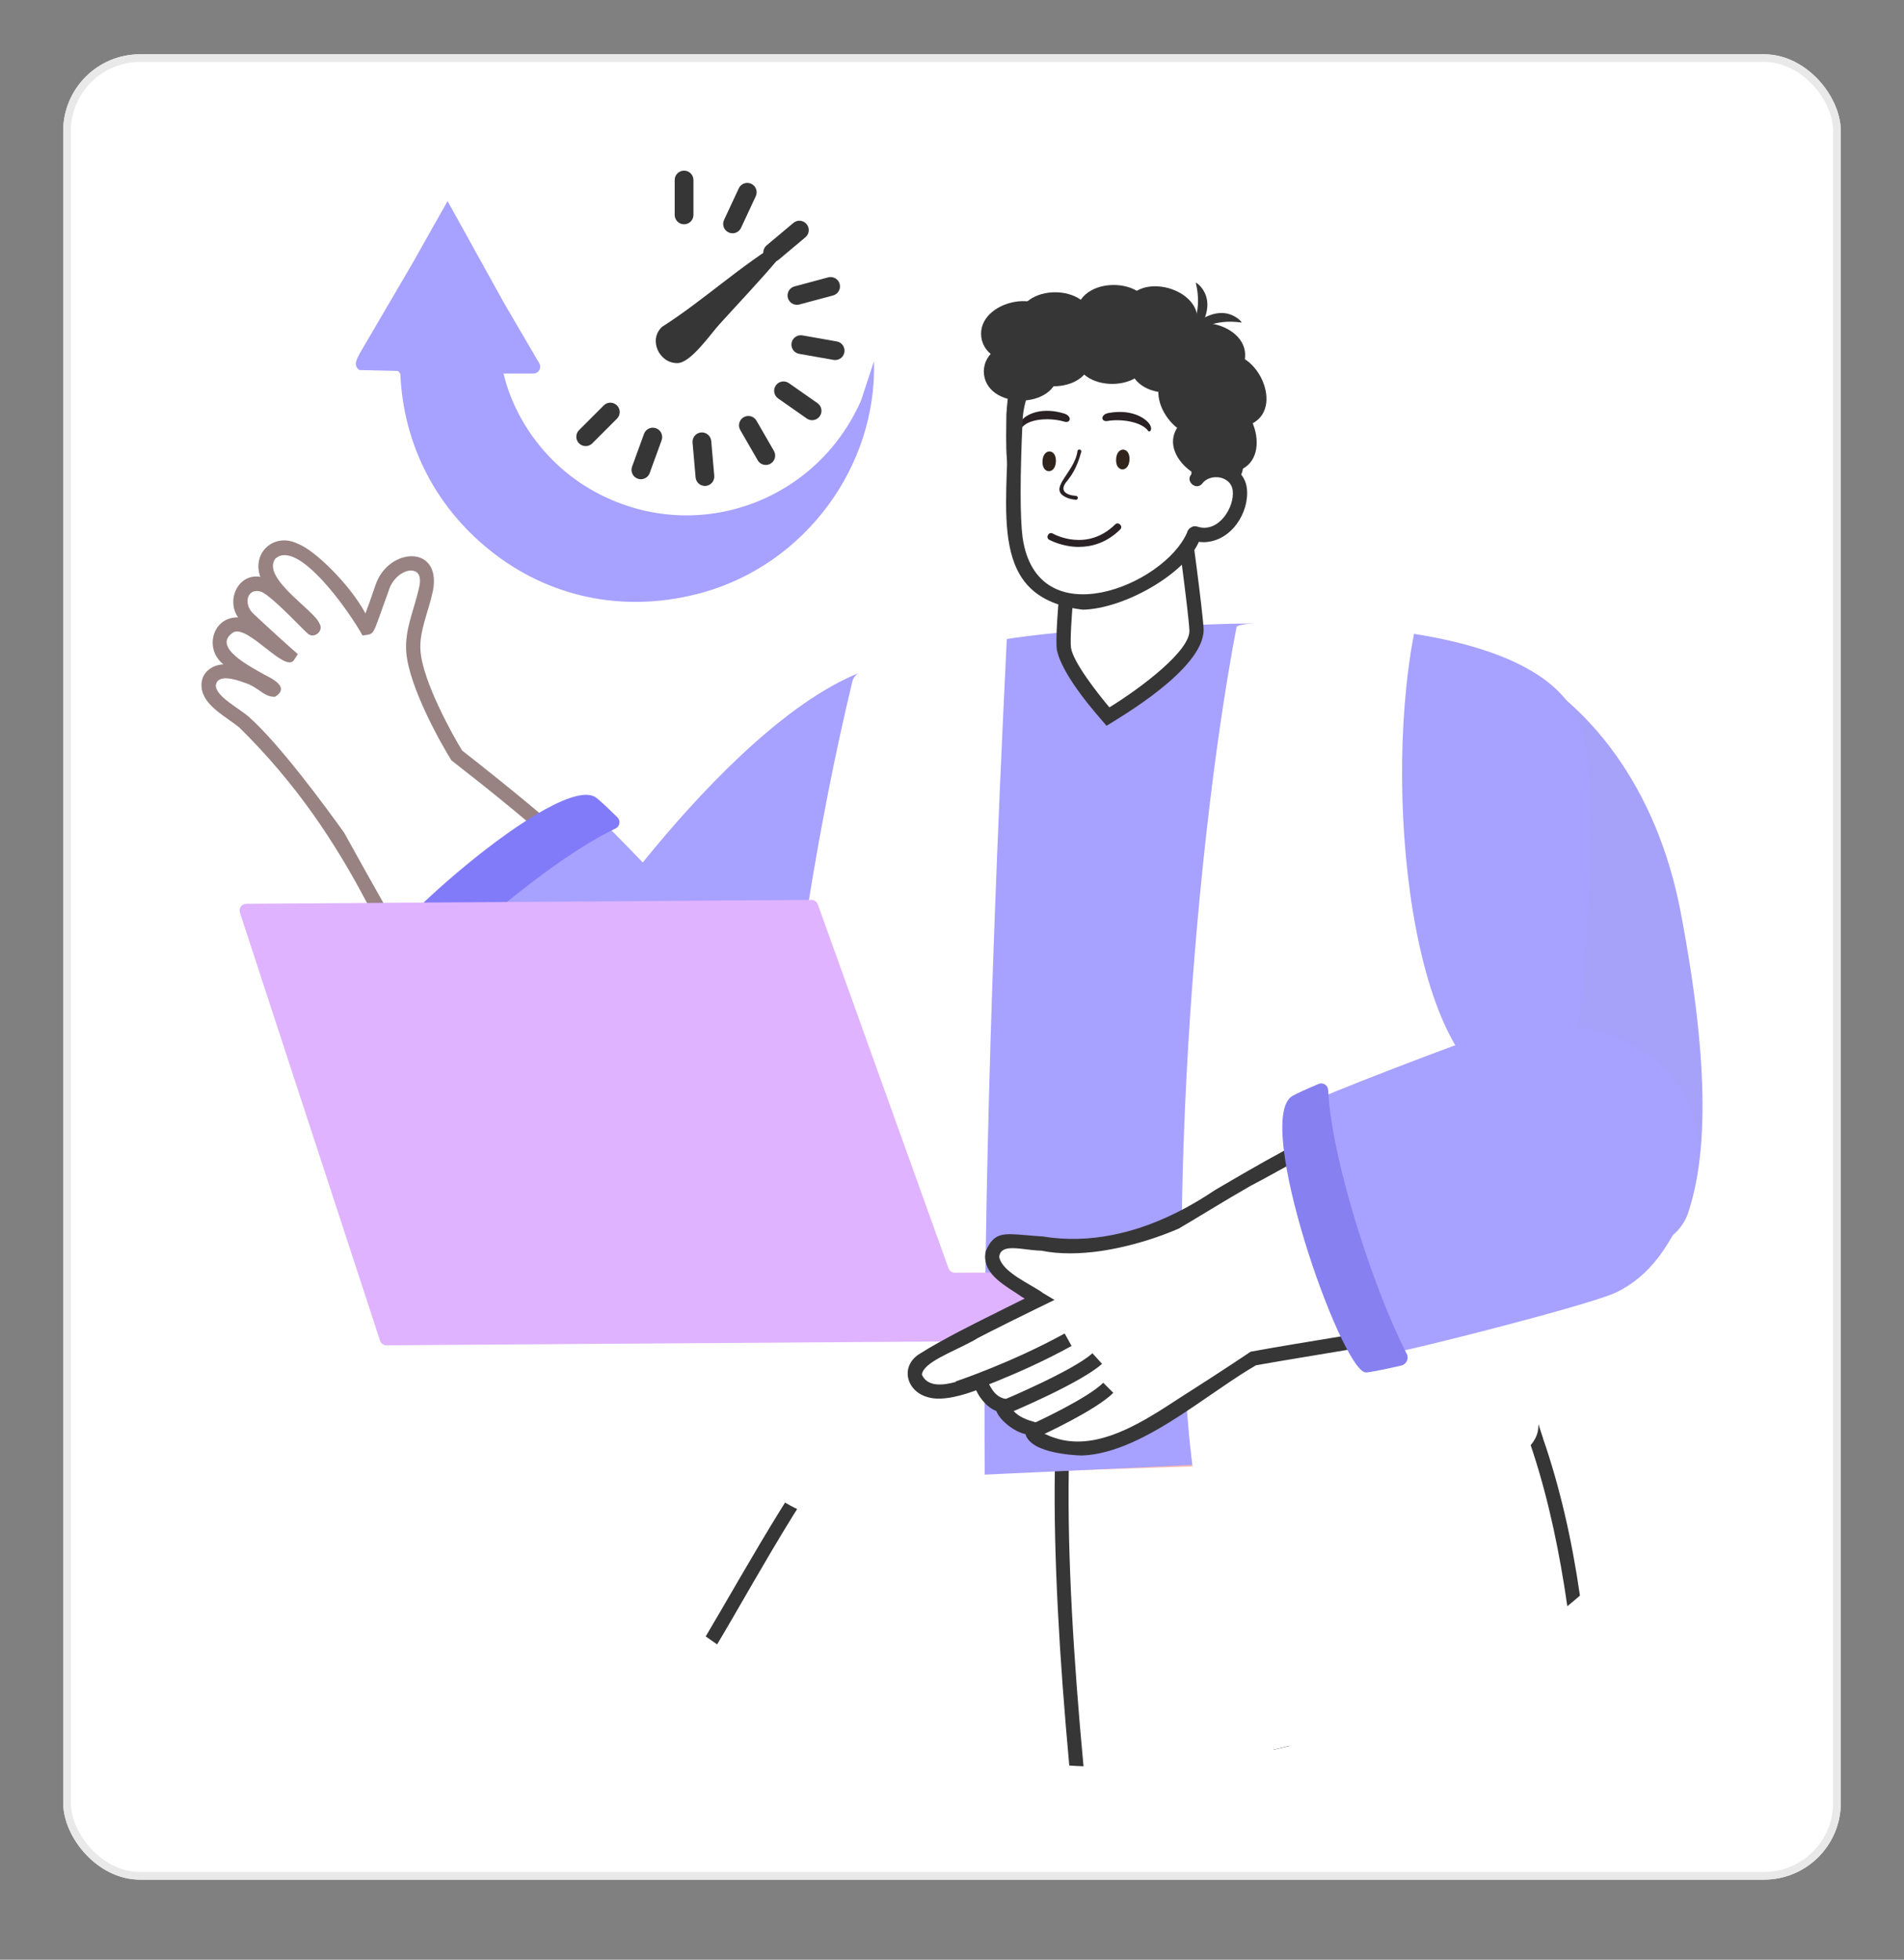<svg xmlns="http://www.w3.org/2000/svg" id="Layer_1" version="1.1" viewBox="0 0 241 248">
  <rect x="0" y="0" width="241" height="248" fill="#808080" stroke="none"/>
  <!-- Generator: Adobe Illustrator 29.6.1, SVG Export Plug-In . SVG Version: 2.1.1 Build 9)  -->
  <rect x="8" y="6.869" width="225" height="231" rx="9.72" ry="9.72" fill="#fff"/>
  <rect x="8.486" y="7.355" width="224.028" height="230.028" rx="9.234" ry="9.234" fill="none" stroke="#e9e9e9" stroke-width=".972"/>
  <path d="M176.953,140.996c8.017,18.2,33.006,22.301,36.658,12.688,2.342-6.877,2.98-17.942-.869-38.206-6.062-31.934-34.812-42.647-47.588-27.875-11.622,13.449,11.799,53.393,11.799,53.393Z" fill="#a7a2f9"/>
  <path d="M162.215,221.198c-24.29,6.035-52.198.624-72.156-13.591,8.37-14.059,20.644-37.772,35.545-43.393,13.679-5.01,29.68,2.457,36.224,15.152,6.897,13.109,5.499,27.732.387,41.825v.007Z" fill="#fff"/>
  <path d="M166.927,192.318c-.034-.305-.068-.597-.102-.889-.04-.305-.081-.611-.136-.91-.285-1.853-.733-3.665-1.323-5.424-.048-.149-.102-.292-.15-.434-1.493-4.277-3.822-8.214-6.754-11.582-.19-.224-.387-.441-.584-.658-.204-.224-.414-.448-.625-.665-.896-.93-1.839-1.813-2.824-2.634-1.215-1.019-2.498-1.942-3.835-2.77-.319-.197-.632-.394-.958-.577-.285-.163-.577-.326-.869-.482-3-1.609-6.232-2.729-9.592-3.259-.333-.047-.658-.095-.991-.135h-.007c-.265-.034-.536-.062-.808-.089-2.525-.231-5.118-.122-7.718.374-.299.054-.591.115-.89.183-.122.027-.237.054-.359.081-.381.089-.761.19-1.134.292-.149.041-.299.089-.441.136-.408.115-.815.244-1.216.387-.305.109-.604.217-.909.333-.299.129-.598.258-.89.4-2.959,1.358-5.79,3.361-8.499,5.811-.794.72-1.582,1.48-2.356,2.274-.4.408-.794.829-1.188,1.25-4.324,4.67-8.295,10.332-11.914,16.048-.163.251-.326.509-.482.767-.17.265-.333.53-.502.801-3.537,5.703-6.721,11.391-9.545,16.143.244.17.489.347.733.516.238.163.475.326.713.489,2.743-4.589,5.96-10.407,9.606-16.299.177-.279.346-.55.523-.829.163-.264.332-.529.502-.801,3.286-5.2,6.911-10.379,10.842-14.751.387-.435.78-.856,1.174-1.27,1.507-1.595,3.062-3.061,4.664-4.358,1.846-1.5,3.74-2.77,5.695-3.747.299-.15.598-.292.897-.428.305-.143.611-.272.916-.387.285-.122.564-.231.855-.326.639-.231,1.29-.428,1.942-.584h.007c.312-.074.618-.142.93-.203.434-.095.876-.177,1.317-.245h.007c.475-.074.95-.136,1.432-.183,1.5-.149,3.007-.17,4.514-.061.265.02.523.041.781.068v.013c.326.041.645.089.957.136,3.951.604,7.441,1.785,10.489,3.435.285.156.57.312.848.482.333.19.666.387.985.597.597.381,1.174.781,1.731,1.195,1.256.951,2.423,1.989,3.496,3.103.21.224.414.448.618.672.183.203.366.414.543.624,2.661,3.13,4.664,6.803,6.055,10.815.048.129.089.264.136.4.604,1.806,1.086,3.68,1.439,5.594.055.285.109.57.15.855.054.299.101.598.149.903,1.378,9.362,0,19.667-3.775,28.811-.013.034-.027.061-.04.095,0,.007-.007.014-.007.021.346-.082.692-.163,1.039-.245.339-.081.685-.163,1.025-.251v-.02c.006-.021.013-.048.02-.068,3.659-10.339,4.888-19.911,3.666-28.54h.027Z" fill="#363636"/>
  <path d="M199.192,202.597c-17.108,14.507-40.216,22.28-62.931,20.882-1.256-13.347-2.043-26.442-1.88-37.317-.007-.021-.007-.034,0-.055.081-5.268.346-10.637,1.235-15.804.414-2.389,1.039-4.847,1.772-6.605,3.279-8.445,11.595-14.412,20.658-14.528,26.679.462,38.193,30.746,41.146,53.427Z" fill="#fff"/>
  <path d="M195.318,182.034c-.02-.068-.041-.142-.068-.21-.156-.509-.326-1.025-.502-1.541v-.021c-.231-.645-.469-1.269-.72-1.914-.19-.489-.387-.978-.59-1.473-.333-.788-.686-1.568-1.06-2.356-1.018-2.165-2.185-4.304-3.482-6.374-.217-.34-.435-.679-.659-1.012-.169-.265-.339-.523-.522-.787-.177-.265-.36-.53-.543-.788-4.447-6.307-10.143-11.71-16.673-14.738-2.159-1.012-4.406-1.751-6.735-2.179-.264-.054-.529-.095-.794-.129-.475-.082-.957-.143-1.446-.183-.597-.062-1.201-.095-1.806-.109-.624-.014-1.249-.007-1.88.027-2.39.122-4.84.597-7.339,1.46-.278.095-.556.19-.835.298-.325.129-.651.258-.964.401-3.279,1.432-5.858,3.448-7.874,5.872-.313.367-.605.74-.883,1.127-.224.299-.434.604-.638.916-.57.863-1.086,1.759-1.548,2.689-.136.264-.258.529-.387.801-.142.312-.278.624-.407.943-.122.286-.238.577-.353.869-.679,1.772-1.215,3.625-1.629,5.526-.041.17-.075.347-.109.523v.02c-.014.014-.014.028-.014.041-.081.38-.156.76-.217,1.147-.19.971-.339,1.956-.461,2.947-.028.203-.055.407-.082.617-.02.15-.034.299-.047.455-.048.367-.082.72-.116,1.08-.088.909-.156,1.819-.217,2.722-.014.271-.027.536-.048.801,0,.088,0,.17-.013.251-.014.353-.027.693-.041,1.032-.02.401-.034.808-.041,1.202-.013.292-.02.583-.02.869-.014.319-.02.631-.02.95-.014.787-.021,1.561-.021,2.335v.061c-.163,10.794.591,23.761,1.826,37.168,0,.014,0,.021.007.034v.027c.306.021.611.034.917.055.034,0,.061,0,.095.006.074.007.142.007.217.007.19.014.38.02.57.027v-.013c-1.269-13.53-2.043-26.591-1.867-37.385,0,0-.013-.027,0-.041.027-.665.048-1.331.068-2.003.014-.292.021-.584.034-.882.007-.272.014-.55.027-.828.027-.849.061-1.704.102-2.567.014-.346.034-.699.054-1.052.007-.122.014-.251.021-.373.013-.231.027-.455.04-.686.062-.909.129-1.812.218-2.715.034-.367.074-.733.122-1.1.014-.149.027-.299.047-.441.028-.224.062-.448.089-.672.142-1.046.312-2.084.522-3.11.408-2.002.964-3.957,1.725-5.817.122-.292.251-.591.387-.883.142-.312.285-.618.441-.923.176-.346.36-.693.557-1.032.617-1.141,1.323-2.193,2.104-3.15.333-.407.679-.801,1.046-1.174.434-.462.889-.897,1.364-1.297,1.351-1.174,2.838-2.138,4.419-2.912.32-.15.632-.299.958-.435.278-.122.556-.231.841-.339.998-.38,2.023-.693,3.069-.93.821-.19,1.656-.333,2.505-.435.686-.081,1.378-.136,2.077-.163,1.752-.074,3.517.041,5.268.326.258.041.523.088.781.143,2.403.461,4.752,1.256,6.945,2.369,1.581.794,3.082,1.758,4.46,2.878,3.849,2.96,7.067,6.382,9.762,10.156.19.251.366.502.543.754.183.271.367.543.543.814.224.333.441.666.652,1.005,1.853,2.912,3.421,6.001,4.765,9.219.36.842.7,1.69,1.025,2.552.177.489.353.971.53,1.46.122.346.244.699.36,1.052.108.319.217.638.319.964,2.03,6.239,3.367,12.817,4.317,19.409.272-.217.537-.441.801-.665.265-.218.53-.448.795-.679-1.046-7.284-2.607-13.924-4.671-19.891h.007Z" fill="#363636"/>
  <path d="M198.929,93.116c-3.964-14.46-38.478-12.898-48.844-12.552-10.373.34-44.907,1.059-47.914,15.743-3.537,17.304,14.141,90.404,14.141,90.404,19.979-.659,54.492-1.799,74.464-2.458,0,0,12.824-74.104,8.153-91.137Z" fill="#fab8ab"/>
  <path d="M192.465,182.768c1.942-11.527,12.186-74.146,7.827-90.025-3.625-15.159-39.312-14.12-49.407-13.625-12.966.502-46.434.917-50.107,16.904-3.564,17.413,13.428,88.022,14.147,91.022,0,0,77.384-3.36,77.533-4.276h.007Z" fill="#a7a1ff"/>
  <path d="M75.055,117.46c-13.088,14.969-6.218,39.347,4.033,38.58,7.223-.787,17.521-4.894,34.241-16.971,26.361-19.015,23.89-49.598,5.092-54.914-17.101-4.834-43.366,33.305-43.366,33.305Z" fill="#a7a1ff"/>
  <path d="M151.543,189.624c.937,5.492,42.483-.055,43.155-8.832,1.609-20.909-1.541-42.497-1.826-42.484-13.57.618-18.064-36.135-13.917-57.968.482-2.546-22.26-1.935-22.436-1.005-5.825,30.44-9.402,84.253-4.976,110.288Z" fill="#fff"/>
  <path d="M124.673,190.846c.054,5.573-28.655,3.394-28.628-5.411.054-20.264,2.987-62.462,11.846-99.209.91-3.768,19.592-6.3,19.545-5.349-2.533,51.662-3.008,84.207-2.763,109.97Z" fill="#fff"/>
  <path d="M134.66,81.331c.082-5.017.591-10.76.34-14.949,3.659-.21,11.092-.645,14.717-.855,0,0,1.82,9.504,1.711,14.521-.108,5.098-10.617,10.102-10.821,10.393.034-.014-5.967-8.207-5.947-9.09v-.02Z" fill="#fff"/>
  <path d="M140.053,91.84c-.944-1.127-5.56-6.171-6.273-9.579-.217-1.412.21-6.11.258-6.639.047-.496.461-.862.984-.815.496.048.862.489.815.984-.177,1.921-.407,5.302-.272,6.198.279,1.792,3.252,5.621,4.861,7.529,4.209-2.6,10.203-7.196,10.122-9.708-.075-2.166-1.752-14.304-1.765-14.426-.177-1.154,1.643-1.419,1.792-.244.068.502,1.704,12.355,1.779,14.616-.116,5.003-10.679,11.072-12.301,12.097v-.014Z" fill="#363636"/>
  <path d="M156.201,47.042c-1.962-4.508-5.682-8.628-14.609-8.533-8.92.095-13.482,2.661-14.209,13.924-.02,3.442-.319,8.751,1.528,8.839,1.466.048,24.31.516,25.063.693,1.793.109,3.334-1.276,3.395-3.075.129-3.496.088-8.934-1.175-11.839l.007-.007Z" fill="#363636"/>
  <path d="M140.884,42.093c-6.496-.387-12.056,4.61-12.355,11.106-.258,5.614-.394,11.778.007,14.915.74,5.736,5.241,8.71,9.816,8.038,4.827-.713,11.88-4.983,12.77-8.52.441-1.758.645-7.936.733-13.693.102-6.252-4.732-11.473-10.977-11.846h.006Z" fill="#fff"/>
  <path d="M135.264,63.07c-3.041-1.086.788-3.163,1.12-6.008.082-.305.564-.183.475.129-.556,2.064-1.255,2.987-1.724,3.598-1.1,1.222-.353,1.847,1.073,1.969.319.02.271.529-.048.489-.088-.007-.482-.054-.903-.177h.007Z" fill="#2b2225"/>
  <path d="M142.963,58.202c-.081,1.67-1.805,1.561-1.69-.102.082-1.67,1.806-1.561,1.69.102Z" fill="#30241c"/>
  <path d="M133.647,58.433c-.081,1.67-1.806,1.561-1.69-.102.081-1.67,1.805-1.561,1.69.102Z" fill="#30241c"/>
  <path d="M145.429,53.573c-.564-.72-2.247-1.813-5.078-1.317-1.107.19-1.018,1.174-.15,1.018,1.535-.278,4.264.02,5.16,1.29.197.183.624-.272.068-.991Z" fill="#2b2225"/>
  <path d="M129.466,53.029c.645-.652,2.444-1.534,5.2-.706,1.08.326.869,1.29.027,1.032-1.486-.462-4.236-.482-5.281.672-.217.163-.591-.346.054-.998Z" fill="#2b2225"/>
  <path d="M136.576,69.213c-2.138,0-3.734-.889-3.768-.903-.509-.285-.061-1.079.448-.787.177.095,4.297,2.369,7.895-1.154.415-.414,1.059.244.632.645-1.745,1.704-3.625,2.193-5.214,2.193l.007.007Z" fill="#2b2225"/>
  <path d="M137.069,77.156c-12.084-1.439-9.524-12.002-9.443-23.998.156-3.388,1.629-6.497,4.148-8.764,7.841-7.359,21.398-1.215,20.984,9.558-.034,2.104-.157,6.449-.157,6.449l-1.805-.048s.122-4.331.156-6.429c.448-9.165-11.364-14.494-17.97-8.187-2.159,1.942-3.421,4.603-3.55,7.501-.326,7.101-.326,12.206,0,14.759,1.826,12.749,17.949,6.028,20.814-.584.292-1.229,2.213-.713,1.738.489-1.161,4.243-9.409,9.137-14.922,9.253h.007Z" fill="#363636"/>
  <path d="M138.266,40.674c-.088,4.915-9.334,4.915-9.422,0,.088-4.915,9.334-4.915,9.422,0Z" fill="#363636"/>
  <path d="M133.405,40.708c1.147,4.779-7.814,7.087-9.124,2.349-1.147-4.779,7.814-7.087,9.124-2.349Z" fill="#363636"/>
  <path d="M145.673,39.751c-.089,4.915-9.342,4.915-9.423,0,.088-4.915,9.341-4.915,9.423,0Z" fill="#363636"/>
  <path d="M151.457,41.279c-1.398,4.711-10.312,2.233-9.076-2.525,1.398-4.711,10.312-2.234,9.076,2.525Z" fill="#363636"/>
  <path d="M157.529,45.684c-1.182,4.772-10.204,2.702-9.185-2.111,1.181-4.772,10.203-2.702,9.185,2.111Z" fill="#363636"/>
  <path d="M158.541,53.579c-4.325,2.281-8.731-6.021-4.42-8.323,4.325-2.281,8.73,6.021,4.42,8.323Z" fill="#363636"/>
  <path d="M156.857,59.519c-4.589,1.684-7.848-7.135-3.265-8.839,4.589-1.684,7.847,7.135,3.265,8.839Z" fill="#363636"/>
  <path d="M138.096,45.195c-.088,4.915-9.334,4.915-9.422,0,.088-4.915,9.334-4.915,9.422,0Z" fill="#363636"/>
  <path d="M133.948,47.008c-.088,4.915-9.334,4.915-9.423,0,.089-4.915,9.335-4.915,9.423,0Z" fill="#363636"/>
  <path d="M145.489,44.897c-.088,4.915-9.334,4.915-9.423,0,.089-4.915,9.342-4.915,9.423,0Z" fill="#363636"/>
  <path d="M152.438,46.003c-.088,4.915-9.334,4.915-9.422,0,.088-4.915,9.341-4.915,9.422,0Z" fill="#363636"/>
  <path d="M153.599,54.516c-3.91,2.933-9.565-4.582-5.668-7.529,3.91-2.933,9.565,4.582,5.668,7.529Z" fill="#363636"/>
  <path d="M156.847,59.35c-2.75,4.039-10.536-1.229-7.801-5.282,2.75-4.039,10.536,1.236,7.801,5.282Z" fill="#363636"/>
  <path d="M156.872,40.463c.081.075.373.373.265.353-3.537-.523-5.553,1.066-5.553,1.066l-.326-.944c2.708-1.996,4.541-1.385,5.614-.475Z" fill="#363636"/>
  <path d="M151.741,36.037c-.082-.075-.408-.34-.38-.231.855,3.469-.523,5.628-.523,5.628l.971.231c1.724-2.892.943-4.65-.068-5.635v.007Z" fill="#363636"/>
  <path d="M154.959,59.648c-6.042-1.867-6.13,10.767-.564,7.461,2.444-2.281,3.795-6.476.564-7.461Z" fill="#fff"/>
  <path d="M152.365,68.609c-.808.027-2.362-.312-1.934-1.459.19-.462.719-.679,1.181-.489,2.654.815,4.684-2.505,4.419-4.596-.217-1.84-2.851-2.24-3.883-.842-.76.889-2.145-.333-1.351-1.195,1.982-2.559,6.646-1.548,7.026,1.779.347,2.98-1.928,6.734-5.458,6.809v-.007Z" fill="#363636"/>
  <path d="M57.811,95.601c-1.045-1.656-5.18-8.954-5.499-13.15-.183-2.457.652-3.965,1.609-7.922,1.025-4.263-4.141-4.277-5.56-.149-.407,1.195-1.833,5.397-2.037,5.064-2.098-3.91-6.354-8.785-9.002-9.803-2.905-1.392-5.091,1.717-2.688,4.48,1.052,1.215,4.358,4.195,5.024,5.254.054.081-.054.176-.129.109-1.378-1.297-4.861-5.078-6.307-5.492-2.559-.74-3.808,2.383-1.792,4.318,1.65,1.582,4.962,4.528,5.024,4.582.496.441-2.342-1.684-4.08-2.905-3.062-2.152-4.277-.075-4.521.767-.978,3.387,7.78,6.191,6.66,6.571-.129.041-1.249-.937-3.225-1.752-2.851-1.181-4.996-.543-4.888,1.297.115,1.908,3.17,3.374,4.528,4.576,3.856,3.422,9.891,11.683,11.88,14.466,7.725,14.026,20.054,35.505,24.67,38.438,6.931,4.405,23.787-.272,23.74-12.756-.034-8.69-20.787-26.15-33.414-35.98l.007-.014Z" fill="#fff"/>
  <path d="M92.129,131.581c-.014-4.42-4.813-10.781-11.554-17.529-.577-.57-1.154-1.147-1.745-1.704-1.745-1.69-3.537-3.353-5.377-4.989-1.494-1.338-3.014-2.648-4.548-3.938-.224-.197-.441-.38-.665-.563-2.485-2.098-5.003-4.128-7.502-6.11-.353-.278-.699-.557-1.045-.828-.143-.109-.278-.217-.414-.319-.265-.21-.523-.414-.781-.618-1.12-1.792-4.983-8.717-5.275-12.6-.19-2.492.998-4.874,1.582-7.644,1.093-5.886-5.709-5.485-7.291-.652-.509,1.521-1.011,2.872-1.256,3.544-1.942-3.646-6.476-8.065-8.54-8.805-2.94-1.493-5.879,1.052-4.773,4.175-2.81-.468-4.345,2.946-2.81,5.125-3.286-.048-4.311,4.039-1.853,5.947-1.589.081-2.906,1.174-2.77,2.838.149,2.39,3.15,3.781,4.827,5.2,7.182,7.081,12.05,14.44,16.123,22.172.862,1.534,1.745,3.069,2.627,4.603.149.271.306.536.462.801.74,1.283,1.487,2.566,2.233,3.829.088.149.176.298.265.448.17.298.346.59.523.882h.007c.251.394.509.781.754,1.161,5.017,7.807,8.085,14.114,12.07,17.664.509.462,1.032.869,1.575,1.229.679.455,1.385.828,2.138,1.12,1.453.577,3.062.862,4.915.821,8.459.252,18.574-6.3,18.099-15.267v.007ZM83.256,142.66c-4.799,2.579-10.57,3.217-14.5,1.344-.068-.027-.129-.061-.19-.095-.204-.102-.407-.211-.597-.326-.271-.177-.577-.421-.916-.747-2.566-2.423-7.087-9.063-13.177-19.341-.082-.136-.163-.278-.244-.414-.401-.672-.787-1.337-1.181-2.003-.095-.162-.19-.332-.292-.495-.462-.794-.923-1.582-1.378-2.376-.143-.244-.285-.489-.421-.733-.618-1.066-1.222-2.132-1.833-3.205-1.643-2.905-3.286-5.845-4.969-8.893-2.335-3.258-8.167-11.201-12.016-14.616-1.202-1.1-4.094-2.519-4.229-3.951.115-1.555,2.39-.882,3.639-.414,1.874.597,2.423,1.847,3.87,1.779,1.493-.937.57-1.867-1.331-2.783-1.976-1.113-6.782-3.591-3.91-5.397,1.921-.855,6.551,5.254,7.644,3.517l.475-.733c-.835-.72-3.313-2.939-5.635-5.119-1.297-1.215-.801-3.265.91-2.804.917.265,3.51,2.865,4.752,4.121.468.468.876.876,1.188,1.168.794.794,2.138-.299,1.514-1.242-.577-1.636-7.311-5.703-5.607-8.174,2.81-2.641,9.26,6.436,11.072,9.694,1.656-.285,1.079.38,3.265-5.546.543-1.989,2.335-2.939,3.259-2.614.95.271.76,1.527.638,2.05-.665,3.014-1.84,5.309-1.636,8.207.367,4.528,4.542,11.826,5.716,13.706.468.367.937.733,1.405,1.1.136.102.265.204.401.319.353.272.706.55,1.059.828,2.254,1.779,4.453,3.564,6.612,5.384.21.163.414.339.624.522,1.568,1.311,3.109,2.648,4.63,4.013,1.989,1.758,3.937,3.557,5.852,5.41.095.088.183.177.278.265,7.603,7.433,11.894,13.292,12.287,16.978.02.183.034.367.034.537,0,.529-.027,1.038-.088,1.52-.625,5.275-4.555,8.228-6.979,9.559h.007Z" fill="#988282"/>
  <path d="M77.288,151.662c-4.155-.543-6.877-2.457-9.219-4.141-3.252-2.335-19.504-24.249-19.748-25.417-.604-2.851,21.914-22.986,26.096-19.823,2.349,1.772,16.252,16.667,17.569,18.255,11.235,13.523-.475,32.979-14.697,31.126Z" fill="#a7a1ff"/>
  <path d="M77.914,104.847c-8.289,3.924-21.493,15.329-27.06,21.941-.441.523-1.256.489-1.656-.075-1.5-2.118-2.464-3.584-2.532-3.869-.672-3.157,24.195-25.376,28.811-21.887.489.373,1.439,1.263,2.675,2.478.428.428.312,1.147-.231,1.405l-.007.007Z" fill="#827bf9"/>
  <path d="M154.496,161.783c0-.468-.38-.842-.849-.842l-32.789.122c-.359,0-.679-.224-.801-.563l-16.544-46.054c-.122-.34-.441-.564-.801-.564l-71.545.496c-.57,0-.978.563-.801,1.106l17.739,54.181c.115.353.441.583.808.583,21.717-.149,83.976-.577,104.783-.719.468,0,.842-.387.842-.856l-.048-6.904.007.014Z" fill="#dfb3ff"/>
  <path d="M193.176,136.347c-7.963-2.899-30.569,9.809-44.289,18.281,0,0-6.001,2.404-10.006,2.953-4.006.55-11.168-1.126-12.43-.176-3.632,2.702,4.568,6.517,5.111,7.019,0,0-12.233,5.927-14.799,7.726-1.629,1.147-1.222,3.143.951,3.795,2.172.651,6.32-1.202,6.32-1.202,0,0,.434,1.371,1.229,2.159.794.787,1.473.91,1.473.91,0,0,.577,1.317,1.493,1.968.917.645,2.465,1.032,2.465,1.032,0,0-.7,1.127,2.362,1.921,3.062.795,6.035,1.053,10.454-1.31,4.42-2.362,15.105-9.511,15.105-9.511,15.336-2.444,34.507-5.981,38.315-8.879,6.524-4.983,7.97-22.416-3.761-26.693l.007.007Z" fill="#fff"/>
  <path d="M156.045,150.331c-1.955,1.147-3.836,2.274-5.594,3.347v1.059c2.6-1.562,5.234-3.177,7.678-4.569-.699.027-1.392.082-2.077.163h-.007ZM132.095,163.684l-.061-.034c-.292-.23-.693-.475-1.148-.74h-.007c-.387-.23-.801-.475-1.228-.726-.258-.156-.516-.312-.767-.475l-.123.658-.054.292-.129.679-.041.244c.279.184.55.36.795.53.129.081.244.149.366.224-.455.231-.937.468-1.439.713-.645.326-1.324.658-2.023,1.005l-.204,1.106c-.149.082-.305.156-.461.238,0,.332-.007.672-.007,1.011.088-.047.17-.088.258-.129.686-.346,1.371-.692,2.03-1.018,2.43-1.208,4.568-2.24,5.621-2.756l-1.378-.822ZM156.045,150.331c-1.955,1.147-3.836,2.274-5.594,3.347v1.059c2.6-1.562,5.234-3.177,7.678-4.569-.699.027-1.392.082-2.077.163h-.007ZM132.034,163.65c-.292-.23-.693-.475-1.148-.74h-.007c-.387-.23-.801-.475-1.228-.726-.258-.156-.516-.312-.767-.475l-.123.658-.054.292-.129.679-.041.244c.279.184.55.36.795.53.129.081.244.149.366.224-.455.231-.937.468-1.439.713-.645.326-1.324.658-2.023,1.005l-.204,1.106c-.149.082-.305.156-.461.238,0,.332-.007.672-.007,1.011.088-.047.17-.088.258-.129.686-.346,1.371-.692,2.03-1.018,2.43-1.208,4.568-2.24,5.621-2.756l-1.378-.822-.061-.034ZM202.608,147.385c-.801-3.815-2.104-6.585-3.801-8.513-.401-.469-.835-.889-1.29-1.256-2.594-2.125-5.872-2.716-9.525-2.322-.461.048-.93.109-1.405.19-.285.048-.577.102-.869.163-3.136.638-6.483,1.874-9.857,3.408h-.007c-2.417,1.025-4.827,2.159-7.23,3.361-1.785.889-3.557,1.819-5.315,2.783-.265.136-.53.278-.795.434-1.574.849-3.136,1.725-4.677,2.614-.611.346-1.201.699-1.806,1.045v.007h-.006c-.754.435-1.501.869-2.247,1.31-.082.055-.157.109-.238.157-.991.658-2.016,1.289-3.075,1.873-.279.156-.564.312-.849.462-.319.163-.638.326-.957.482-1.419.692-2.892,1.303-4.406,1.799-.584.19-1.174.36-1.765.516-.55.142-1.1.271-1.656.38-2.852.57-5.818.692-8.839.197-.788-.048-1.487-.109-2.105-.163-.699-.061-1.296-.116-1.819-.122-1.039-.028-1.772.108-2.362.679-.347.319-.645.794-.931,1.459v.02s0,.014-.006.021c-.109.455-.109.882-.014,1.269v.041c.102.502.333.964.652,1.378.074.102.149.197.231.285.366.414.801.788,1.269,1.134.122.088.244.183.367.265.332.237.672.455.998.672.095.054.183.115.271.169.278.184.55.36.794.53.129.081.245.149.367.224-.455.231-.937.468-1.439.713-.645.326-1.324.658-2.023,1.005-.211.108-.435.217-.652.325-.305.15-.611.299-.916.455-.299.15-.598.299-.896.448-1.623.822-3.259,1.663-4.746,2.498h-.007c-1.004.557-1.941,1.107-2.769,1.637-2.342,1.602-1.501,4.697,1.215,5.403,1.846.557,4.643-.339,6.083-.882.054.115.108.231.176.346.129.251.292.502.475.74.129.17.272.333.414.489.272.292.577.55.903.753.088.055.177.102.265.15.109.061.217.108.326.149.441,1.202,2.315,2.654,3.679,2.919.374,1.283,2.016,1.962,3.748,2.322.298.061.597.115.896.156.312.054.617.088.916.122.577.061,1.12.095,1.575.109,4.128-.143,8.459-2.471,12.586-5.153.245-.156.489-.319.727-.482.332-.217.658-.434.984-.658,2.023-1.365,3.992-2.756,5.838-3.951.251-.156.496-.319.74-.469.224-.142.448-.278.665-.4.17-.109.34-.211.51-.306,3.862-.685,7.725-1.296,11.561-1.948.325-.061.658-.115.984-.17,1.914-.326,3.815-.665,5.702-1.032,3.103-.59,6.178-1.249,9.206-2.016.319-.081.645-.163.964-.251.285-.068.57-.143.848-.224,1.867-.502,3.707-1.059,5.533-1.67.149-.054.306-.109.462-.156.298-.109.597-.211.896-.319.054-.021.102-.034.156-.055h.014c.244-.101.482-.21.712-.332,2.478-1.263,4.189-3.442,5.268-6.008,1.46-3.449,1.779-7.603,1.324-11.208ZM195.616,162.802c-.17.068-.346.136-.516.203-.299.116-.604.231-.91.347-.034.013-.068.02-.102.034-2.24.828-4.555,1.541-6.91,2.172-.272.081-.55.149-.822.217-.339.095-.672.177-1.011.265-2.913.72-5.886,1.337-8.887,1.901-1.962.366-3.937.713-5.919,1.038-.285.055-.571.102-.856.15-3.815.631-7.63,1.242-11.384,1.928-.34.231-.693.461-1.039.699-.217.143-.434.285-.652.428-.23.156-.468.312-.706.468-1.554,1.025-3.184,2.084-4.833,3.136-.326.211-.652.421-.978.625-.251.163-.495.319-.74.475-.034.021-.074.048-.108.068-4.542,2.994-9.233,5.893-13.829,5.417-.305-.027-.618-.074-.923-.142-.306-.061-.611-.143-.91-.245-.448-.135-.896-.312-1.344-.529-.21-.102-.428-.217-.638-.339.075-.129.197-.32.312-.503v-.007c.014-.04.034-.074.061-.108.062-.109.116-.19.163-.265-.353-.081-.706-.156-1.045-.244-1.073-.279-2.05-.639-2.783-1.412-.218-.211-.401-.455-.564-.74,0-.007-.013-.021-.02-.034-.136-.231-.251-.482-.353-.767-.007,0-.021,0-.027-.007-.469-.048-.863-.251-1.202-.543-.231-.204-.441-.455-.618-.734-.115-.176-.224-.373-.319-.57-.136-.271-.244-.55-.346-.828-.027-.075-.054-.149-.082-.224-.006-.027-.013-.054-.02-.081-.047-.157-.088-.299-.129-.442,0,0-.007,0,0-.013h-.007v-.014s-.013-.047-.02-.068c-.251.102-.543.231-.869.367-.781.326-1.745.719-2.715.991-1.813.509-3.639.604-4.325-.896.102-1.521,3.802-2.851,6.32-4.216h.021c.258-.136.482-.278.713-.421.006,0,.006-.007.013-.007.292-.149.591-.305.889-.454.306-.157.611-.313.917-.469.088-.047.17-.088.258-.129.686-.346,1.371-.692,2.03-1.018,2.43-1.208,4.568-2.24,5.621-2.756l-1.378-.822-.061-.034c-.292-.23-.693-.475-1.148-.74h-.007c-.387-.23-.801-.475-1.228-.726-.258-.156-.516-.312-.767-.475-.326-.211-.639-.428-.93-.665-.245-.191-.476-.394-.679-.605-.414-.427-.706-.889-.801-1.378.074-.726.556-1.011,1.262-1.086.516-.054,1.148.007,1.82.088.74.089,1.527.197,2.26.211,2.322.475,4.922.414,7.488.047.414-.061.835-.129,1.249-.21.428-.075.862-.163,1.283-.258,2.512-.55,4.888-1.344,6.809-2.139.197-.088.394-.169.584-.251.116-.068.238-.142.353-.21.285-.17.577-.346.862-.516,2.6-1.562,5.234-3.177,7.678-4.569.068-.034.129-.075.197-.108.489-.258.991-.53,1.514-.808.543-.299,1.107-.605,1.69-.924.421-.237.849-.475,1.29-.712.238-.129.475-.265.72-.394,1.717-.944,3.543-1.942,5.431-2.933,2.511-1.31,5.125-2.607,7.739-3.734,3.713-1.608,7.42-2.871,10.787-3.36.333-.047.658-.088.984-.129.896-.088,1.765-.115,2.6-.075.618.021,1.215.089,1.799.197,1.725.625,3.177,1.609,4.352,2.838.468.489.876.998,1.256,1.548,3.245,4.704,3.462,11.69.903,16.754-.842,1.67-1.99,3.123-3.429,4.216-.108.095-.224.176-.339.258ZM132.095,163.684l-.061-.034c-.292-.23-.693-.475-1.148-.74h-.007c-.387-.23-.801-.475-1.228-.726-.258-.156-.516-.312-.767-.475l-.123.658-.054.292-.129.679-.041.244c.279.184.55.36.795.53.129.081.244.149.366.224-.455.231-.937.468-1.439.713-.645.326-1.324.658-2.023,1.005l-.204,1.106c-.149.082-.305.156-.461.238,0,.332-.007.672-.007,1.011.088-.047.17-.088.258-.129.686-.346,1.371-.692,2.03-1.018,2.43-1.208,4.568-2.24,5.621-2.756l-1.378-.822ZM156.045,150.331c-1.955,1.147-3.836,2.274-5.594,3.347v1.059c2.6-1.562,5.234-3.177,7.678-4.569-.699.027-1.392.082-2.077.163h-.007ZM132.095,163.684l-.061-.034c-.292-.23-.693-.475-1.148-.74h-.007c-.387-.23-.801-.475-1.228-.726-.258-.156-.516-.312-.767-.475l-.123.658-.054.292-.129.679-.041.244c.279.184.55.36.795.53.129.081.244.149.366.224-.455.231-.937.468-1.439.713-.645.326-1.324.658-2.023,1.005l-.204,1.106c-.149.082-.305.156-.461.238,0,.332-.007.672-.007,1.011.088-.047.17-.088.258-.129.686-.346,1.371-.692,2.03-1.018,2.43-1.208,4.568-2.24,5.621-2.756l-1.378-.822Z" fill="#363636"/>
  <path d="M121.279,175.673s7.067-2.342,13.917-6.13l-13.917,6.13Z" fill="#fff"/>
  <path d="M121.562,176.528l-.57-1.717c.068-.021,7.067-2.363,13.768-6.062l.875,1.581c-6.849,3.782-13.998,6.171-14.073,6.192v.006Z" fill="#363636"/>
  <path d="M127.254,178.05s9.049-3.782,11.636-6.124l-11.636,6.124Z" fill="#fff"/>
  <path d="M127.598,178.884l-.7-1.67c.089-.034,8.941-3.747,11.378-5.96l1.215,1.337c-2.668,2.417-11.52,6.13-11.893,6.287v.006Z" fill="#363636"/>
  <path d="M131.26,180.907s6.89-3.143,9.029-5.282l-9.029,5.282Z" fill="#fff"/>
  <path d="M131.632,181.728l-.747-1.642c.068-.034,6.768-3.103,8.757-5.099l1.276,1.277c-2.226,2.226-9.001,5.329-9.286,5.464Z" fill="#363636"/>
  <path d="M213.097,153.637c-1.799,3.788-4.08,7.827-8.628,9.959-3.625,1.704-30.535,8.493-31.703,8.275-2.872-.529-12.871-29.028-8.357-31.689,2.532-1.493,21.608-8.655,23.584-9.266,16.788-5.221,32.701,6.741,25.111,22.721h-.007Z" fill="#a7a1ff"/>
  <path d="M168.107,137.928c.462,9.165,5.96,25.723,9.945,33.387.319.611-.034,1.351-.699,1.5-2.532.577-4.256.91-4.541.862-3.171-.583-14.216-32.049-9.226-34.981.529-.306,1.717-.849,3.313-1.521.556-.238,1.181.149,1.208.753Z" fill="#8680f0"/>
  <path d="M100.296,29.897c.371.363-1.448,2.472-1.777,2.862-2.391,2.835-4.998,5.566-7.49,8.317-1.11,1.225-3.597,4.849-5.276,4.874-2.35.036-3.715-2.996-1.932-4.604,5.149-3.267,10.165-7.947,15.382-10.98.358-.208.618-.553,1.094-.47Z" fill="#363636"/>
  <path d="M108.986,50.693c-5.747,13.035-21.255,18.465-33.878,11.435-5.592-3.115-9.87-8.609-11.376-14.855h3.782c.667,0,1.082-.724.745-1.299l-4.442-7.593-.008-.013-7.157-12.92-4.463,7.908-6.616,11.304c-.351.709-.95,1.545-.091,2.169l4.905.12.286.342c.383,9.174,4.685,17.279,11.93,22.814,7.617,5.819,17.077,7.458,26.326,4.884,12.9-3.589,22.078-15.851,21.698-29.288l-1.641,4.993Z" fill="#a7a1ff"/>
  <path d="M86.586,28.384c-.655,0-1.186-.531-1.186-1.186v-4.419c0-.655.531-1.186,1.186-1.186s1.186.531,1.186,1.186v4.419c0,.655-.531,1.186-1.186,1.186Z" fill="#363636"/>
  <path d="M92.72,29.522c-.168,0-.338-.036-.5-.111-.593-.277-.85-.982-.573-1.575l1.867-4.005c.277-.593.983-.85,1.575-.573.593.277.85.982.573,1.575l-1.867,4.005c-.201.431-.629.685-1.075.685Z" fill="#363636"/>
  <path d="M97.8,33.145c-.339,0-.675-.144-.909-.424-.421-.502-.355-1.249.146-1.67l3.385-2.84c.502-.421,1.249-.356,1.67.146.421.502.355,1.249-.146,1.67l-3.385,2.84c-.222.186-.493.277-.761.277Z" fill="#363636"/>
  <path d="M100.87,38.576c-.524,0-1.003-.349-1.145-.879-.169-.632.206-1.283.838-1.452l4.268-1.144c.633-.168,1.283.206,1.452.838.169.632-.206,1.283-.838,1.452l-4.268,1.144c-.103.027-.206.041-.308.041Z" fill="#363636"/>
  <path d="M105.713,45.563c-.068,0-.138-.006-.207-.018l-4.351-.767c-.645-.114-1.075-.728-.962-1.373.114-.645.73-1.075,1.373-.962l4.351.767c.645.114,1.075.728.962,1.373-.101.575-.602.98-1.166.98Z" fill="#363636"/>
  <path d="M102.792,53.174c-.235,0-.472-.069-.679-.214l-3.619-2.534c-.536-.376-.667-1.115-.291-1.651.376-.537,1.115-.667,1.651-.291l3.619,2.534c.536.376.667,1.115.291,1.651-.231.329-.599.505-.972.505Z" fill="#363636"/>
  <path d="M96.934,58.839c-.41,0-.808-.213-1.028-.593l-2.209-3.827c-.327-.567-.133-1.292.434-1.619.567-.328,1.292-.133,1.619.434l2.209,3.827c.327.567.133,1.292-.434,1.619-.187.108-.391.159-.592.159Z" fill="#363636"/>
  <path d="M89.226,61.496c-.608,0-1.126-.465-1.18-1.082l-.385-4.402c-.057-.652.426-1.227,1.078-1.284.648-.057,1.227.425,1.284,1.078l.385,4.402c.057.652-.426,1.227-1.078,1.284-.035.003-.07.004-.105.004Z" fill="#363636"/>
  <path d="M81.12,60.648c-.135,0-.272-.023-.405-.072-.615-.224-.932-.904-.709-1.519l1.511-4.152c.224-.615.904-.932,1.519-.709.615.224.932.904.709,1.519l-1.511,4.152c-.175.481-.63.78-1.114.78Z" fill="#363636"/>
  <path d="M74.132,56.453c-.303,0-.607-.116-.838-.347-.463-.463-.463-1.214,0-1.676l3.124-3.124c.463-.463,1.214-.463,1.676,0,.463.463.463,1.214,0,1.676l-3.124,3.124c-.231.232-.535.347-.838.347Z" fill="#363636"/>
</svg>
